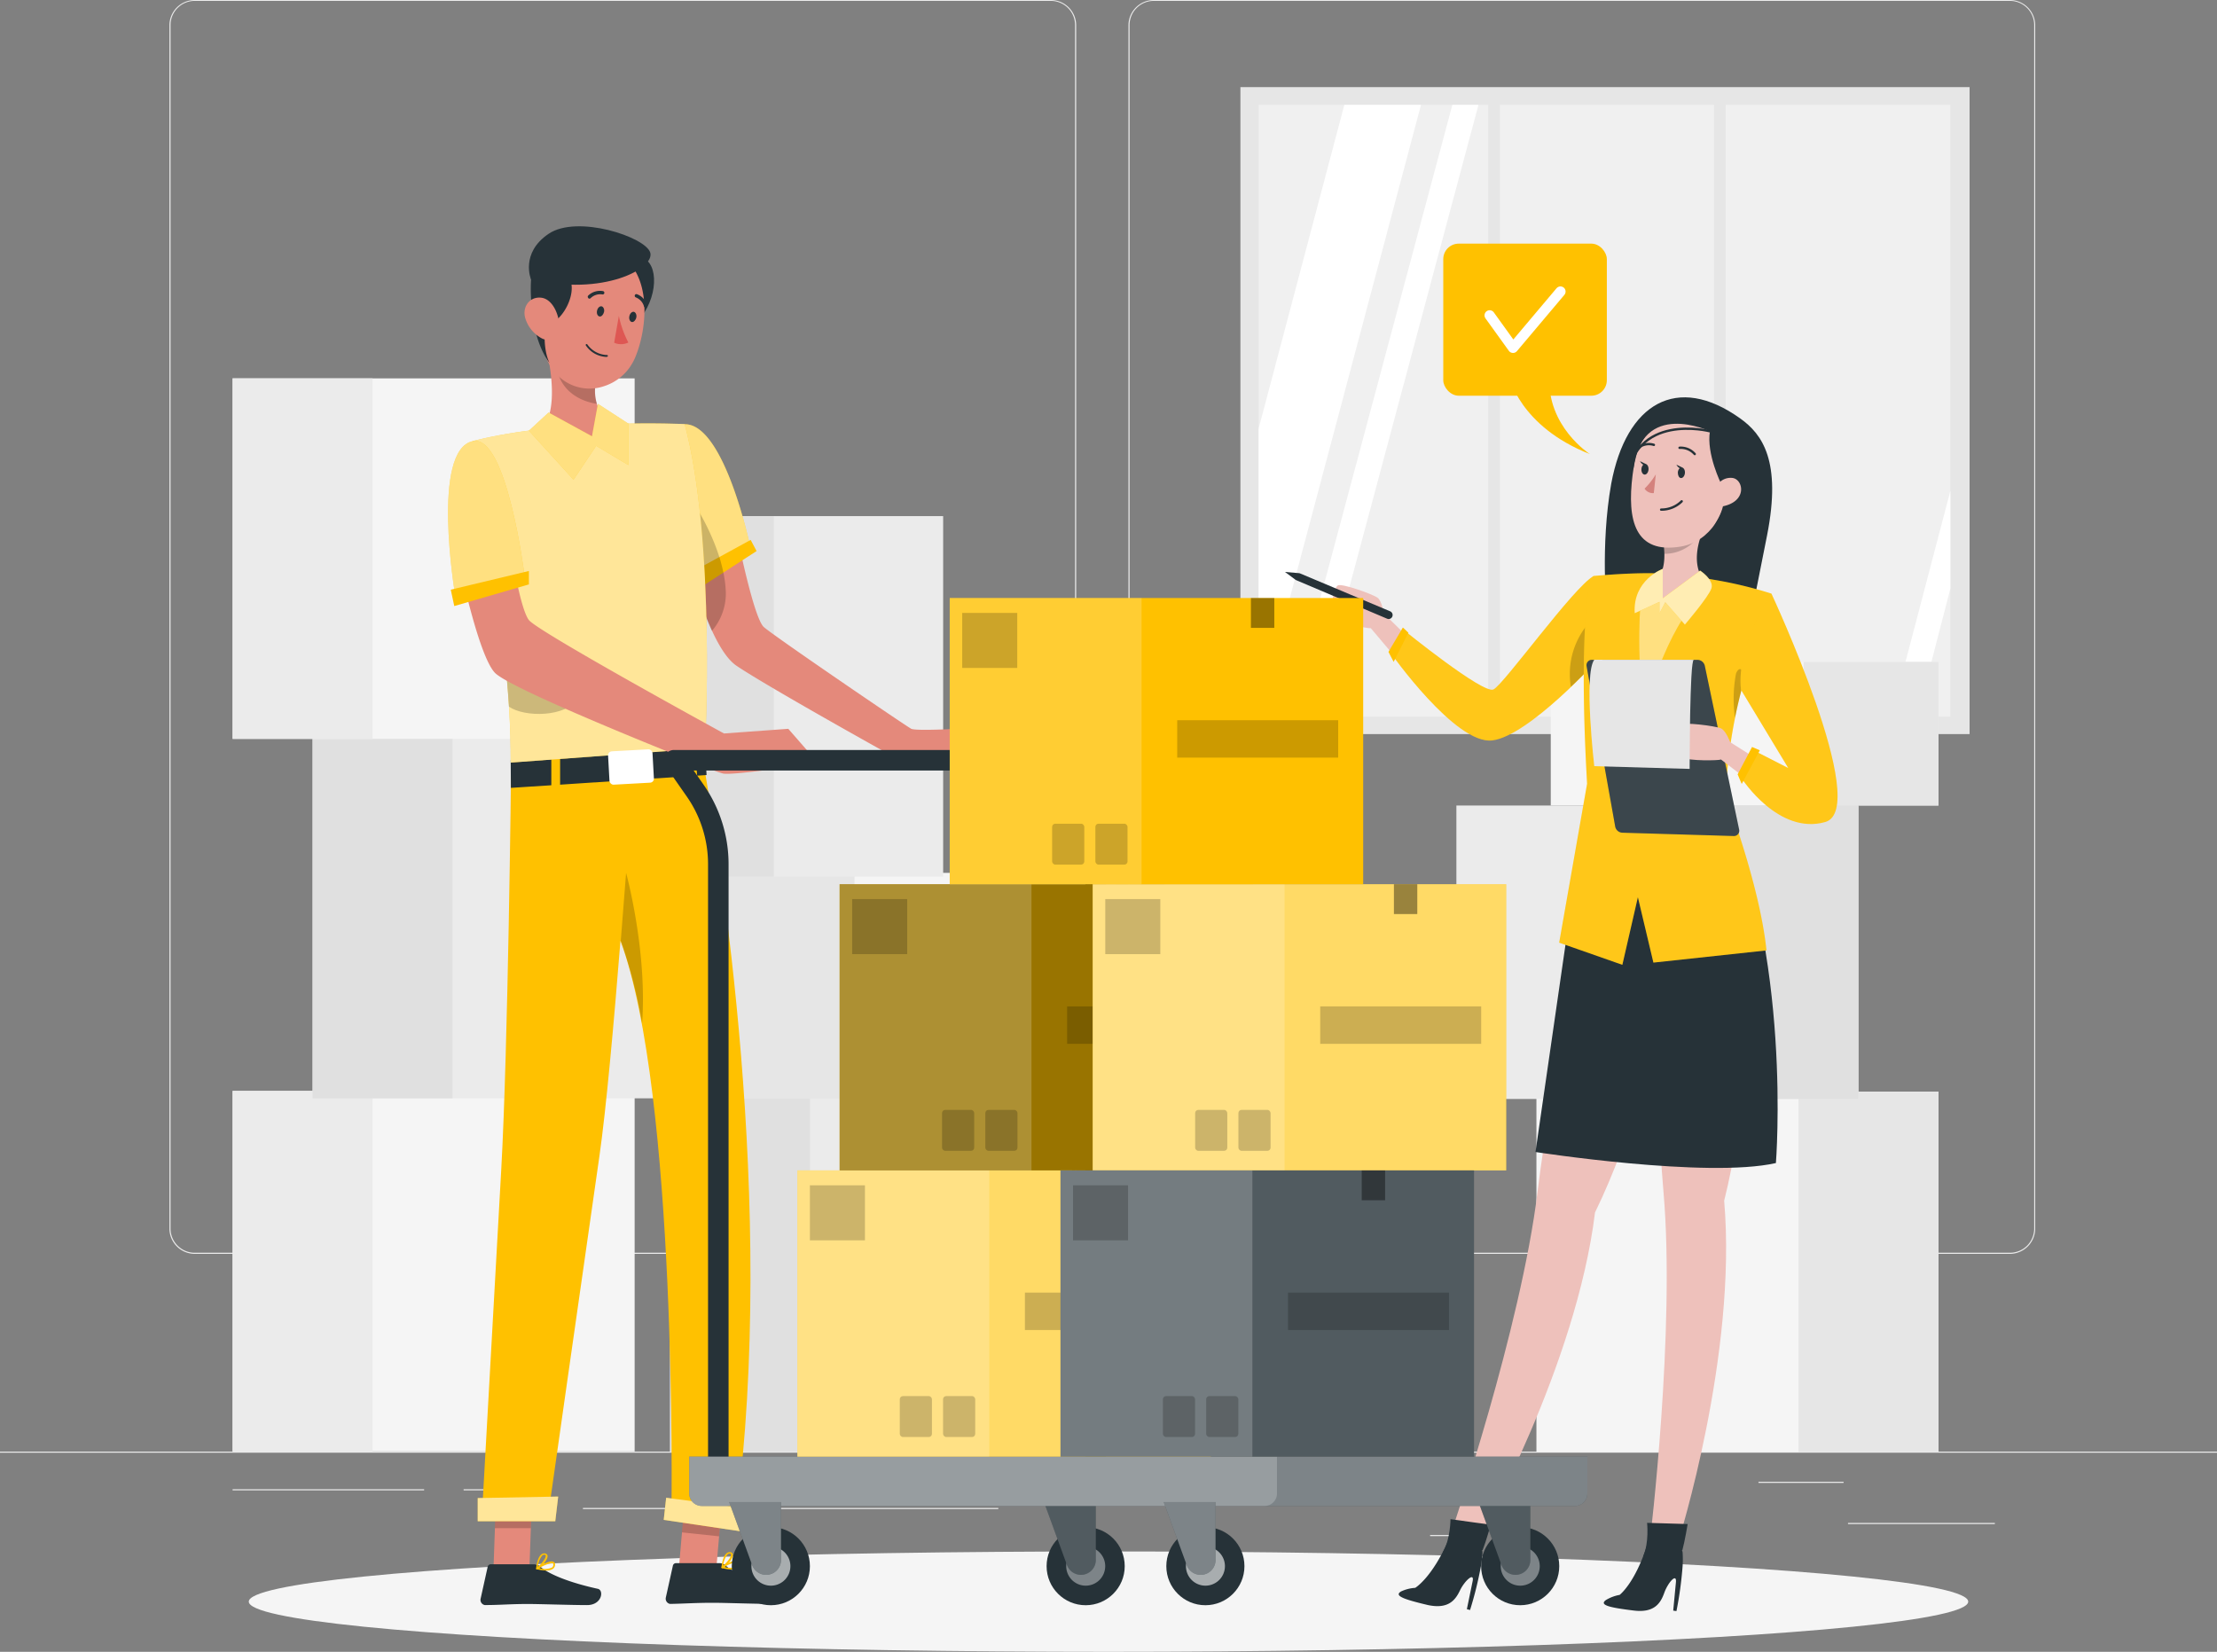 <svg xmlns="http://www.w3.org/2000/svg" width="647.983" height="482.826" viewBox="0 0 647.983 482.826">
  <rect x="0" y="0" width="647.983" height="482.826" fill="#808080" stroke="none"/>
  <g id="Checking_boxes-rafiki" data-name="Checking boxes-rafiki" transform="translate(0 -55)">
    <g id="freepik--background-complete--inject-35" transform="translate(0 55)">
      <rect id="Rectangle_9546" data-name="Rectangle 9546" width="647.983" height="0.324" transform="translate(0 424.3)" fill="#ebebeb"/>
      <rect id="Rectangle_9547" data-name="Rectangle 9547" width="42.922" height="0.324" transform="translate(540.133 445.152)" fill="#ebebeb"/>
      <rect id="Rectangle_9548" data-name="Rectangle 9548" width="11.262" height="0.324" transform="translate(417.988 448.677)" fill="#ebebeb"/>
      <rect id="Rectangle_9549" data-name="Rectangle 9549" width="24.87" height="0.324" transform="translate(513.967 433.125)" fill="#ebebeb"/>
      <rect id="Rectangle_9550" data-name="Rectangle 9550" width="55.973" height="0.324" transform="translate(67.986 435.302)" fill="#ebebeb"/>
      <rect id="Rectangle_9551" data-name="Rectangle 9551" width="8.203" height="0.324" transform="translate(135.506 435.302)" fill="#ebebeb"/>
      <rect id="Rectangle_9552" data-name="Rectangle 9552" width="121.406" height="0.324" transform="translate(170.381 440.771)" fill="#ebebeb"/>
      <path id="Path_26940" data-name="Path 26940" d="M295.835,421.5H45.6a7.4,7.4,0,0,1-7.387-7.4V62.335A7.4,7.4,0,0,1,45.6,55H295.835a7.4,7.4,0,0,1,7.4,7.4V414.1A7.4,7.4,0,0,1,295.835,421.5ZM45.6,55.259a7.076,7.076,0,0,0-7.063,7.076V414.1a7.076,7.076,0,0,0,7.063,7.076H295.835a7.089,7.089,0,0,0,7.076-7.076V62.335a7.089,7.089,0,0,0-7.076-7.076Z" transform="translate(11.309 -55)" fill="#ebebeb"/>
      <path id="Path_26941" data-name="Path 26941" d="M512.151,421.5H261.9a7.413,7.413,0,0,1-7.4-7.4V62.335A7.413,7.413,0,0,1,261.9,55H512.151a7.4,7.4,0,0,1,7.374,7.335V414.1A7.4,7.4,0,0,1,512.151,421.5ZM261.9,55.259a7.089,7.089,0,0,0-7.076,7.076V414.1a7.089,7.089,0,0,0,7.076,7.076H512.151a7.089,7.089,0,0,0,7.076-7.076V62.335a7.089,7.089,0,0,0-7.076-7.076Z" transform="translate(75.324 -55)" fill="#ebebeb"/>
      <rect id="Rectangle_9553" data-name="Rectangle 9553" width="213.122" height="189.107" transform="translate(362.547 25.466)" fill="#e6e6e6"/>
      <rect id="Rectangle_9554" data-name="Rectangle 9554" width="202.171" height="178.843" transform="translate(367.873 30.65)" fill="#f0f0f0"/>
      <path id="Path_26942" data-name="Path 26942" d="M331.318,78.65,283.86,257.1V173.256L308.911,78.65Z" transform="translate(84.013 -48)" fill="#fff"/>
      <path id="Path_26943" data-name="Path 26943" d="M346.113,78.65l-47.86,178.843H290.62L338.48,78.65Z" transform="translate(86.014 -48)" fill="#fff"/>
      <path id="Path_26944" data-name="Path 26944" d="M443.814,165.73v28.576l-9.681,37.415H426.5Z" transform="translate(126.23 -22.228)" fill="#fff"/>
      <rect id="Rectangle_9555" data-name="Rectangle 9555" width="3.408" height="186.049" transform="translate(434.991 27.436)" fill="#e6e6e6"/>
      <rect id="Rectangle_9556" data-name="Rectangle 9556" width="3.408" height="186.049" transform="translate(500.982 27.436)" fill="#e6e6e6"/>
      <rect id="Rectangle_9557" data-name="Rectangle 9557" width="117.505" height="105.375" transform="translate(67.986 318.873)" fill="#f5f5f5"/>
      <rect id="Rectangle_9558" data-name="Rectangle 9558" width="40.901" height="105.375" transform="translate(67.986 318.873)" fill="#ebebeb"/>
      <rect id="Rectangle_9559" data-name="Rectangle 9559" width="117.505" height="105.375" transform="translate(91.366 215.662)" fill="#ebebeb"/>
      <rect id="Rectangle_9560" data-name="Rectangle 9560" width="40.901" height="105.375" transform="translate(91.366 215.662)" fill="#e0e0e0"/>
      <rect id="Rectangle_9561" data-name="Rectangle 9561" width="117.505" height="105.375" transform="translate(67.986 110.598)" fill="#f5f5f5"/>
      <rect id="Rectangle_9562" data-name="Rectangle 9562" width="40.901" height="105.375" transform="translate(67.986 110.598)" fill="#ebebeb"/>
      <rect id="Rectangle_9563" data-name="Rectangle 9563" width="117.505" height="105.375" transform="translate(195.859 318.963)" fill="#ebebeb"/>
      <rect id="Rectangle_9564" data-name="Rectangle 9564" width="40.901" height="105.375" transform="translate(195.859 318.963)" fill="#e0e0e0"/>
      <rect id="Rectangle_9565" data-name="Rectangle 9565" width="117.505" height="66.004" transform="translate(208.871 255.137)" fill="#f5f5f5"/>
      <rect id="Rectangle_9566" data-name="Rectangle 9566" width="40.901" height="66.004" transform="translate(208.871 255.137)" fill="#e6e6e6"/>
      <rect id="Rectangle_9567" data-name="Rectangle 9567" width="75.918" height="105.375" transform="translate(199.747 150.863)" fill="#ebebeb"/>
      <rect id="Rectangle_9568" data-name="Rectangle 9568" width="26.425" height="105.375" transform="translate(199.747 150.863)" fill="#e0e0e0"/>
      <rect id="Rectangle_9569" data-name="Rectangle 9569" width="117.505" height="105.375" transform="translate(566.571 424.442) rotate(180)" fill="#f5f5f5"/>
      <rect id="Rectangle_9570" data-name="Rectangle 9570" width="40.901" height="105.375" transform="translate(566.571 424.442) rotate(180)" fill="#e6e6e6"/>
      <rect id="Rectangle_9571" data-name="Rectangle 9571" width="117.505" height="85.78" transform="translate(543.179 321.231) rotate(180)" fill="#ebebeb"/>
      <rect id="Rectangle_9572" data-name="Rectangle 9572" width="40.901" height="85.78" transform="translate(543.192 321.231) rotate(180)" fill="#e0e0e0"/>
      <rect id="Rectangle_9573" data-name="Rectangle 9573" width="113.319" height="41.989" transform="translate(566.571 235.451) rotate(180)" fill="#f5f5f5"/>
      <rect id="Rectangle_9574" data-name="Rectangle 9574" width="39.436" height="41.989" transform="translate(566.584 235.451) rotate(180)" fill="#e6e6e6"/>
    </g>
    <g id="freepik--Shadow--inject-35" transform="translate(72.717 508.485)">
      <ellipse id="freepik--path--inject-35" cx="251.275" cy="14.67" rx="251.275" ry="14.67" fill="#f5f5f5"/>
    </g>
    <g id="freepik--bubble-speech--inject-35" transform="translate(421.837 126.213)">
      <rect id="Rectangle_9575" data-name="Rectangle 9575" width="47.808" height="44.452" rx="4.53" fill="#ffc100"/>
      <path id="Path_26945" data-name="Path 26945" d="M340.34,139.89s3.02,14.606,23.6,22.705c0,0-12.584-8.048-11.806-22.705Z" transform="translate(-321.108 -101.089)" fill="#ffc100"/>
      <path id="Path_26946" data-name="Path 26946" d="M335.96,127.719l6.83,9.486,13.867-16.446" transform="translate(-322.404 -106.751)" fill="none" stroke="#fff" stroke-linecap="round" stroke-linejoin="round" stroke-width="3"/>
    </g>
    <g id="freepik--character-2--inject-35" transform="translate(375.571 171.141)">
      <path id="Path_26947" data-name="Path 26947" d="M401.585,150.841c6.337,4.549,12.065,12.325,7.776,34.1s-5.378,26.956-5.378,26.956l-41.471-4.665s-1.944-19.271,1.3-37.4C368.188,146.409,383.027,137.506,401.585,150.841Z" transform="translate(-268.451 -144.618)" fill="#263238"/>
      <path id="Path_26948" data-name="Path 26948" d="M370.255,242.25s-14.048,74.842-17.794,105.6c-4.9,40.1-24.921,98.753-24.921,98.753l8.009,2.074s28.226-49.856,33.7-94.7c22.42-45.838,24.235-102.291,24.235-102.291Z" transform="translate(-278.63 -115.722)" fill="#eec1bb"/>
      <path id="Path_26949" data-name="Path 26949" d="M316.162,417.4a11.572,11.572,0,0,1,4.108-1.037h0s4.925-2.9,9.8-14.152h5.495a4.536,4.536,0,0,1,4.212,3.02,2.593,2.593,0,0,1,.156.765,31.236,31.236,0,0,1-.428,3.888,110.025,110.025,0,0,1-3.2,12.96l-.933-.246,1.685-8.178c.57-2.786-2.359-.1-3.706,2.709s-3.383,5.547-9.409,4.251C316.836,419.693,314,418.669,316.162,417.4Z" transform="translate(-282.208 -68.379)" fill="#263238"/>
      <path id="Path_26950" data-name="Path 26950" d="M337.023,406.686c1.037-2.657,2.359-7.413,2.359-7.413l-11.754-1.633s0,5.78-2.177,9.564C331.593,407.178,337.023,406.686,337.023,406.686Z" transform="translate(-279.249 -69.731)" fill="#263238"/>
      <path id="Path_26951" data-name="Path 26951" d="M371.75,241.33s1.75,76.138,4.432,106.982c3.512,40.253-3.953,101.785-3.953,101.785l8.268.363s17.3-54.612,13.413-99.634c12.454-49.48,2.592-105.077,2.592-105.077Z" transform="translate(-265.545 -115.994)" fill="#eec1bb"/>
      <path id="Path_26952" data-name="Path 26952" d="M362.347,419.811a11.666,11.666,0,0,1,3.979-1.49h0s4.575-3.408,8.216-15.124l5.443-.622a4.523,4.523,0,0,1,4.523,2.592,2.462,2.462,0,0,1,.233.739,31.353,31.353,0,0,1,0,3.979,109.57,109.57,0,0,1-1.8,13.167l-.946-.13.791-8.32c.259-2.825-2.346.155-3.4,3.1s-2.812,5.961-8.981,5.184C363.228,422.014,360.286,421.275,362.347,419.811Z" transform="translate(-268.519 -68.277)" fill="#263238"/>
      <path id="Path_26953" data-name="Path 26953" d="M382.043,406.44c.739-2.747,1.542-7.62,1.542-7.62l-11.858-.35s.622,5.741-1.128,9.746C376.691,407.5,382.043,406.44,382.043,406.44Z" transform="translate(-265.886 -69.486)" fill="#263238"/>
      <path id="Path_26954" data-name="Path 26954" d="M361.709,232.61,346.3,339.164s50.18,7.776,70.267,3.227c0,0,4.938-61.52-16.031-106.269Z" transform="translate(-273.078 -118.575)" fill="#263238"/>
      <path id="Path_26955" data-name="Path 26955" d="M328.939,208.445,315.526,195.2s-.454-3.551-1.762-4.536-10.484-4.329-11.664-3.59-2.7,8.178-1.115,9.538,9.94,3.1,10.8,2.955l14.554,17.249Z" transform="translate(-286.691 -132.083)" fill="#eec1bb"/>
      <path id="Path_26956" data-name="Path 26956" d="M372.992,184.91c-5.78,3.071-26.308,31.764-29.328,33.177s-26.127-17.314-26.127-17.314l-3.888,6.648s18.947,26.852,29.665,25.556S374.547,209,374.547,209Z" transform="translate(-282.741 -132.692)" fill="#ffc100"/>
      <path id="Path_26957" data-name="Path 26957" d="M372.992,184.91c-5.78,3.071-26.308,31.764-29.328,33.177s-26.127-17.314-26.127-17.314l-3.888,6.648s18.947,26.852,29.665,25.556S374.547,209,374.547,209Z" transform="translate(-282.741 -132.692)" fill="#fff" opacity="0.1"/>
      <path id="Path_26958" data-name="Path 26958" d="M318.959,198.046l-1.607-1.516-4.212,7.128,1.516,2.916Z" transform="translate(-282.892 -129.253)" fill="#ffc100"/>
      <path id="Path_26959" data-name="Path 26959" d="M354.352,214.388c4.8-4.575,8.242-8.372,8.242-8.372l-.363-5.7-1.762-5.534A22.744,22.744,0,0,0,354.352,214.388Z" transform="translate(-270.788 -129.771)" opacity="0.2"/>
      <path id="Path_26960" data-name="Path 26960" d="M359.8,245.826c-1.62-28.511-.894-44.218-.155-52.059.816-8.359,2.1-8.67,2.1-8.67s9.072-.881,16.938-.816A127.8,127.8,0,0,1,396.83,186.2a120.705,120.705,0,0,1,16.848,4.056c-.92,2.592-1.75,5.184-2.527,7.465-1.024,3.1-1.944,5.961-2.786,8.644-1.555,5-2.773,9.331-3.732,13.206a143.854,143.854,0,0,0-4.315,29.807s9.966,26.049,11.91,45.164l-33.047,3.564-4.536-19.116-4.536,19.764-18.468-6.48Z" transform="translate(-271.497 -132.88)" fill="#ffc100"/>
      <path id="Path_26961" data-name="Path 26961" d="M359.8,245.826c-1.62-28.511-.894-44.218-.155-52.059.816-8.359,2.1-8.67,2.1-8.67s9.072-.881,16.938-.816A127.8,127.8,0,0,1,396.83,186.2a120.705,120.705,0,0,1,16.848,4.056c-.92,2.592-1.75,5.184-2.527,7.465-1.024,3.1-1.944,5.961-2.786,8.644-1.555,5-2.773,9.331-3.732,13.206a143.854,143.854,0,0,0-4.315,29.807s9.966,26.049,11.91,45.164l-33.047,3.564-4.536-19.116-4.536,19.764-18.468-6.48Z" transform="translate(-271.497 -132.88)" fill="#fff" opacity="0.1"/>
      <path id="Path_26962" data-name="Path 26962" d="M391.379,220.151c.441-2.177.959-4.5,1.594-6.985.4-1.581.842-3.24,1.3-5-1.3-4.419-2.592-.959-2.592-.959A39.9,39.9,0,0,0,391.379,220.151Z" transform="translate(-259.851 -126.475)" opacity="0.2"/>
      <path id="Path_26963" data-name="Path 26963" d="M373.594,188.979a10.972,10.972,0,0,1,1.231-.531c.933-.739,2.074-2.514,2.022-6.83a37.2,37.2,0,0,0-.48-5.106l12.014-2.242s-4.1,8.087-.687,14.1c1.179.518,1.879,1.3,1.75,2.242-.894,6.933-15.824,13.647-15.824,13.647S366.349,192.958,373.594,188.979Z" transform="translate(-265.951 -135.841)" fill="#eec1bb"/>
      <path id="Path_26964" data-name="Path 26964" d="M375,176.512a37.2,37.2,0,0,1,.467,5.067c8.113,0,11.547-7.309,11.547-7.309Z" transform="translate(-264.584 -135.841)" opacity="0.2"/>
      <path id="Path_26965" data-name="Path 26965" d="M383.769,150.119c-10.445-.57-14.113,4.834-15.461,15.552-1.7,13.4.765,23.12,13.984,20.969C400.241,183.672,401.122,151.065,383.769,150.119Z" transform="translate(-266.704 -143.001)" fill="#eec1bb"/>
      <path id="Path_26966" data-name="Path 26966" d="M374.179,162a22.029,22.029,0,0,1-3.279,4.16,2.864,2.864,0,0,0,2.7,1.3Z" transform="translate(-265.797 -139.473)" fill="#d4827d"/>
      <path id="Path_26967" data-name="Path 26967" d="M378.4,161.895c0,.855.337,1.594.907,1.633s1.089-.609,1.166-1.464-.35-1.594-.92-1.633S378.465,161.039,378.4,161.895Z" transform="translate(-263.577 -139.938)" fill="#263238"/>
      <path id="Path_26968" data-name="Path 26968" d="M379.881,160.668l-1.8-.868S378.883,161.433,379.881,160.668Z" transform="translate(-263.672 -140.124)" fill="#263238"/>
      <path id="Path_26969" data-name="Path 26969" d="M370.192,161.118c-.065.855.337,1.581.907,1.633s1.1-.609,1.166-1.477-.35-1.581-.92-1.633S370.256,160.263,370.192,161.118Z" transform="translate(-266.009 -140.172)" fill="#263238"/>
      <path id="Path_26970" data-name="Path 26970" d="M371.671,159.891l-1.8-.881S370.673,160.656,371.671,159.891Z" transform="translate(-266.102 -140.358)" fill="#263238"/>
      <path id="Path_26971" data-name="Path 26971" d="M378.79,156a5.417,5.417,0,0,1,4.432,1.827" transform="translate(-263.462 -141.251)" fill="none" stroke="#263238" stroke-linecap="round" stroke-linejoin="round" stroke-width="0.686"/>
      <path id="Path_26972" data-name="Path 26972" d="M373.962,155.392a4.873,4.873,0,0,0-4.212.622" transform="translate(-266.137 -141.496)" fill="none" stroke="#263238" stroke-linecap="round" stroke-linejoin="round" stroke-width="0.686"/>
      <path id="Path_26973" data-name="Path 26973" d="M394.077,169.259s-4.419-8.851-3.318-15.435c0,0-20.23-9.59-22.407,11.353,0,0-1-18.766,16.977-18.144s16.459,26.839,6.765,34.162C392.094,181.143,396.8,174.793,394.077,169.259Z" transform="translate(-266.554 -143.907)" fill="#263238"/>
      <path id="Path_26974" data-name="Path 26974" d="M386.811,166.708a4.588,4.588,0,0,1,5.184-3.888c3.214.531,4.393,7.27-3.745,8.424C387.083,171.374,386.474,170.207,386.811,166.708Z" transform="translate(-261.115 -139.244)" fill="#eec1bb"/>
      <path id="Path_26975" data-name="Path 26975" d="M380.64,168.07a8.411,8.411,0,0,1-6,2.423" transform="translate(-264.69 -137.676)" fill="none" stroke="#263238" stroke-linecap="round" stroke-linejoin="round" stroke-width="0.686"/>
      <path id="Path_26976" data-name="Path 26976" d="M391.228,152.441s-22.576-5.871-24.468,15.292" transform="translate(-267.022 -142.523)" fill="none" stroke="#263238" stroke-linecap="round" stroke-linejoin="round" stroke-width="0.686"/>
      <path id="Path_26977" data-name="Path 26977" d="M370.219,189.59s-1.724,17.159,1.1,32.775c0,0,6.661-24.131,16.018-32.334l-10.757,1.542Z" transform="translate(-266.153 -131.307)" fill="#ffc100"/>
      <path id="Path_26978" data-name="Path 26978" d="M370.219,189.59s-1.724,17.159,1.1,32.775c0,0,6.661-24.131,16.018-32.334l-10.757,1.542Z" transform="translate(-266.153 -131.307)" fill="#fff" opacity="0.5"/>
      <path id="Path_26979" data-name="Path 26979" d="M387.806,183.815l-10.925,8.074V183.31s-8.826,3.2-8.2,12.96l7.244-3.331v3.331l1.7-3.214,5.728,6.545s7.011-8.178,7.776-10.64S387.806,183.815,387.806,183.815Z" transform="translate(-266.464 -133.166)" fill="#ffc100"/>
      <path id="Path_26980" data-name="Path 26980" d="M387.806,183.815l-10.925,8.074V183.31s-8.826,3.2-8.2,12.96l7.244-3.331v3.331l1.7-3.214,5.728,6.545s7.011-8.178,7.776-10.64S387.806,183.815,387.806,183.815Z" transform="translate(-266.464 -133.166)" fill="#fff" opacity="0.7"/>
      <path id="Path_26981" data-name="Path 26981" d="M402.42,253.455,392.389,205.6a2.229,2.229,0,0,0-2.177-1.775H359.355a1.555,1.555,0,0,0-1.529,1.827l8.359,46.862a2.216,2.216,0,0,0,2.125,1.84l32.619.972a1.555,1.555,0,0,0,1.49-1.866Z" transform="translate(-269.674 -127.096)" fill="#263238"/>
      <path id="Path_26982" data-name="Path 26982" d="M402.42,253.455,392.389,205.6a2.229,2.229,0,0,0-2.177-1.775H359.355a1.555,1.555,0,0,0-1.529,1.827l8.359,46.862a2.216,2.216,0,0,0,2.125,1.84l32.619.972a1.555,1.555,0,0,0,1.49-1.866Z" transform="translate(-269.674 -127.096)" fill="#fff" opacity="0.1"/>
      <path id="Path_26983" data-name="Path 26983" d="M409.682,233.688l-15.953-10.057s-1.218-3.357-2.7-4.043-11.171-1.97-12.117-1-.868,8.553.972,9.551,10.368.881,11.171.557l17.871,13.685Z" transform="translate(-263.601 -122.828)" fill="#eec1bb"/>
      <path id="Path_26984" data-name="Path 26984" d="M401.576,188.89s-10.368,15.137-8.9,28.1L406.5,239.873l-9.292-4.743L393,243.061s10.692,16.472,24.3,12.584S401.576,188.89,401.576,188.89Z" transform="translate(-259.395 -131.514)" fill="#ffc100"/>
      <path id="Path_26985" data-name="Path 26985" d="M401.576,188.89s-10.368,15.137-8.9,28.1L406.5,239.873l-9.292-4.743L393,243.061s10.692,16.472,24.3,12.584S401.576,188.89,401.576,188.89Z" transform="translate(-259.395 -131.514)" fill="#fff" opacity="0.1"/>
      <path id="Path_26986" data-name="Path 26986" d="M398.37,224.452l-5.288,9.836-1.192-2.812,4.212-8Z" transform="translate(-259.585 -121.277)" fill="#ffc100"/>
      <path id="Path_26987" data-name="Path 26987" d="M388.96,203.826c-1.218,0-1.218,31.881-1.218,31.881l-27.863-.8s-3.136-26.956,0-31.1Z" transform="translate(-269.472 -127.101)" fill="#fff"/>
      <path id="Path_26988" data-name="Path 26988" d="M388.96,203.826c-1.218,0-1.218,31.881-1.218,31.881l-27.863-.8s-3.136-26.956,0-31.1Z" transform="translate(-269.472 -127.101)" opacity="0.1"/>
      <path id="Path_26989" data-name="Path 26989" d="M294.206,184.428l26.347,11.081a1.179,1.179,0,0,1,.609,1.555h0a1.153,1.153,0,0,1-1.516.6l-26.515-11.236-.246-.13L289.8,184l4.056.35a1.14,1.14,0,0,1,.35.078Z" transform="translate(-289.8 -132.962)" fill="#263238"/>
    </g>
    <g id="freepik--character-1--inject-35" transform="translate(130.957 121.147)">
      <g id="freepik--group--inject-35">
        <path id="Path_26990" data-name="Path 26990" d="M246.817,241.686l-25.6,2.281-10.264-5.793s-32.918-18.338-41.471-24.131c-2.592-1.775-5.015-5.637-7.1-10.173a102.465,102.465,0,0,1-4.51-11.962c-.583-1.827-1.1-3.577-1.542-5.184-.985-3.46-1.594-6.052-1.763-6.752h0a.635.635,0,0,0,0-.168h.065l8.113-2.592,6.778-2.151s.311,1.607.842,4.056l.467,2.164c.143.622.285,1.3.441,1.97,1.711,7.543,4.341,17.832,6.247,19.517,3.071,2.709,41.691,29.03,43.065,29.716s13.672,0,13.672,0Z" transform="translate(-85.209 -85.613)" fill="#e4897b"/>
        <path id="Path_26991" data-name="Path 26991" d="M155.079,150.68c11.793-.181,19.3,36.365,19.3,36.365l-15.552,7.776a49.791,49.791,0,0,1-6.674-25.168C152.513,155.631,155.079,150.68,155.079,150.68Z" transform="translate(-85.926 -92.829)" fill="#ffc100"/>
        <path id="Path_26992" data-name="Path 26992" d="M155.079,150.68c11.793-.181,19.3,36.365,19.3,36.365l-15.552,7.776a49.791,49.791,0,0,1-6.674-25.168C152.513,155.631,155.079,150.68,155.079,150.68Z" transform="translate(-85.926 -92.829)" fill="#fff" opacity="0.5"/>
        <path id="Path_26993" data-name="Path 26993" d="M175.354,180.033l-4.2,2.722-5.482,3.551-7.879,5.093-1.413.92-1.711-5.2,1.581-.855,1.037-.57,7.206-3.927,5.754-3.149,2.877-1.568.505-.272Z" transform="translate(-85.18 -85.104)" fill="#ffc100"/>
        <path id="Path_26994" data-name="Path 26994" d="M166.414,194.994a16.744,16.744,0,0,1-4.069,11.042,102.451,102.451,0,0,1-4.51-11.962l-1.413.92-1.711-5.184,1.581-.855c-.985-3.46-1.594-6.052-1.763-6.752h0V182L156.4,167.74a69.436,69.436,0,0,1,6.247,11.664c.674,1.594,1.3,3.292,1.866,5.054q.3.907.544,1.866c.246.881.454,1.775.635,2.67a33.694,33.694,0,0,1,.726,6Z" transform="translate(-85.221 -87.779)" opacity="0.2"/>
        <path id="Path_26995" data-name="Path 26995" d="M153.05,414.7l10.847,1.153,2.035-23.392-10.847-1.153Z" transform="translate(-85.659 -21.61)" fill="#e4897b"/>
        <path id="Path_26996" data-name="Path 26996" d="M111.3,414.308h10.5l.868-24.338h-10.51Z" transform="translate(-98.016 -22.007)" fill="#e4897b"/>
        <path id="Path_26997" data-name="Path 26997" d="M124.131,407.81H111.366a.933.933,0,0,0-.894.726l-2.074,9.357a1.542,1.542,0,0,0,1.192,1.84,1.01,1.01,0,0,0,.337,0c4.134,0,7.141-.311,12.325-.311,3.2,0,12.843.324,17.249.324s4.989-4.354,3.175-4.756c-8.1-1.763-14.256-4.212-16.848-6.48A2.592,2.592,0,0,0,124.131,407.81Z" transform="translate(-98.885 -16.727)" fill="#263238"/>
        <path id="Path_26998" data-name="Path 26998" d="M121.135,409.463a.259.259,0,0,1-.194-.22.233.233,0,0,1,.117-.233c.376-.246,3.771-2.333,4.938-1.724a.713.713,0,0,1,.428.687,1.49,1.49,0,0,1-.518,1.3,3.124,3.124,0,0,1-2.022.544,12.219,12.219,0,0,1-2.747-.35Zm.713-.35a5.068,5.068,0,0,0,3.745-.194,1.05,1.05,0,0,0,.337-.894c0-.194-.091-.285-.168-.285a.518.518,0,0,0-.311-.065,10.121,10.121,0,0,0-3.6,1.438Z" transform="translate(-95.163 -16.915)" fill="#ffc100"/>
        <path id="Path_26999" data-name="Path 26999" d="M121.027,410.077a.272.272,0,0,1-.117-.233c0-.143.272-3.162,1.49-4.147a1.3,1.3,0,0,1,1.05-.324.817.817,0,0,1,.8.648c.207,1.115-1.892,3.421-2.968,4.018h-.117A.259.259,0,0,1,121.027,410.077Zm1.685-4.1a5.987,5.987,0,0,0-1.3,3.292c1.089-.816,2.423-2.592,2.294-3.253,0-.065,0-.246-.363-.246h-.117a.907.907,0,0,0-.48.181Z" transform="translate(-95.171 -17.452)" fill="#ffc100"/>
        <path id="Path_27000" data-name="Path 27000" d="M165.9,407.56H153.135a.92.92,0,0,0-.894.713l-2.074,9.357a1.555,1.555,0,0,0,1.192,1.84h.35c4.121-.078,7.128-.324,12.325-.324,3.188,0,12.83.337,17.236.337s4.989-4.367,3.188-4.769c-8.1-1.763-14.256-4.2-16.848-6.48A2.592,2.592,0,0,0,165.9,407.56Z" transform="translate(-86.522 -16.801)" fill="#263238"/>
        <path id="Path_27001" data-name="Path 27001" d="M162.9,409.2a.259.259,0,0,1-.194-.22.22.22,0,0,1,.13-.233c.376-.246,3.771-2.333,4.925-1.724a.739.739,0,0,1,.428.687,1.477,1.477,0,0,1-.518,1.3,3.2,3.2,0,0,1-2,.609,12.326,12.326,0,0,1-2.773-.415Zm.713-.35a5.184,5.184,0,0,0,3.745-.181,1.037,1.037,0,0,0,.337-.894c0-.207-.091-.3-.156-.3a.557.557,0,0,0-.324-.065A10.368,10.368,0,0,0,163.618,408.853Z" transform="translate(-82.801 -16.992)" fill="#ffc100"/>
        <path id="Path_27002" data-name="Path 27002" d="M162.84,409.8a.272.272,0,0,1-.13-.22c0-.155.272-3.175,1.49-4.16a1.3,1.3,0,0,1,1.05-.324.817.817,0,0,1,.8.661c.22,1.1-1.879,3.421-2.968,4h-.117a.247.247,0,0,1-.13.039Zm1.685-4.1a5.884,5.884,0,0,0-1.3,3.292c1.076-.816,2.411-2.592,2.281-3.24,0-.078,0-.259-.363-.259h-.117a.868.868,0,0,0-.505.207Z" transform="translate(-82.8 -17.535)" fill="#ffc100"/>
        <path id="Path_27003" data-name="Path 27003" d="M154.863,391.31l10.847,1.153-1.063,12.065L153.8,403.375Z" transform="translate(-85.437 -21.61)" opacity="0.2"/>
        <path id="Path_27004" data-name="Path 27004" d="M112.064,389.98h10.51l-.454,12.558H111.61Z" transform="translate(-97.924 -22.004)" opacity="0.2"/>
        <path id="Path_27005" data-name="Path 27005" d="M117.277,225.22H173c5.3,28.965,21.9,131.437,9.992,222.738l-18.882-2.346S165.863,324.4,149.2,279.6c-1.918,23.975-4.2,49.493-6.169,63.075-4.808,33.41-15.189,106.464-15.189,106.464H108.62s3.888-69.9,5.741-102.757C116.344,310.715,117.212,232.542,117.277,225.22Z" transform="translate(-98.809 -70.767)" fill="#ffc100"/>
        <path id="Path_27006" data-name="Path 27006" d="M140,271.711a149.2,149.2,0,0,1,6.234,24.131c1.555-21.345-4.678-43.972-4.678-43.972Z" transform="translate(-89.521 -62.88)" opacity="0.2"/>
        <path id="Path_27007" data-name="Path 27007" d="M173.056,402.75l-23.366-3.473.713-6.467L174.7,396Z" transform="translate(-86.654 -21.166)" fill="#ffc100"/>
        <path id="Path_27008" data-name="Path 27008" d="M173.056,402.75l-23.366-3.473.713-6.467L174.7,396Z" transform="translate(-86.654 -21.166)" fill="#fff" opacity="0.6"/>
        <path id="Path_27009" data-name="Path 27009" d="M130.406,399.759H107.74v-6.778l23.522-.441Z" transform="translate(-99.069 -21.246)" fill="#ffc100"/>
        <path id="Path_27010" data-name="Path 27010" d="M130.406,399.759H107.74v-6.778l23.522-.441Z" transform="translate(-99.069 -21.246)" fill="#fff" opacity="0.6"/>
        <path id="Path_27011" data-name="Path 27011" d="M115.232,235.346l-.052-8.074,56.841-3.512.4,7.828Z" transform="translate(-96.867 -71.199)" fill="#263238"/>
        <rect id="Rectangle_9576" data-name="Rectangle 9576" width="2.566" height="11.832" transform="translate(30.184 154.025)" fill="#ffc100"/>
        <rect id="Rectangle_9577" data-name="Rectangle 9577" width="2.566" height="11.832" transform="translate(69.472 150.28) rotate(-4.17)" fill="#ffc100"/>
        <path id="Path_27012" data-name="Path 27012" d="M174.5,245.445l-56.789,4.2c0-4.977-.13-10.523-.505-16.381-.7-10.821-2.035-22.666-3.525-33.773-3.162-23.6-7.037-43.856-7.037-43.856,26.438-6.674,61.908-4.938,61.908-4.938C177.763,185.221,174.5,245.445,174.5,245.445Z" transform="translate(-99.395 -92.884)" fill="#ffc100"/>
        <path id="Path_27013" data-name="Path 27013" d="M174.5,245.445l-56.789,4.2c0-4.977-.13-10.523-.505-16.381-.7-10.821-2.035-22.666-3.525-33.773-3.162-23.6-7.037-43.856-7.037-43.856,26.438-6.674,61.908-4.938,61.908-4.938C177.763,185.221,174.5,245.445,174.5,245.445Z" transform="translate(-99.395 -92.884)" fill="#fff" opacity="0.6"/>
        <path id="Path_27014" data-name="Path 27014" d="M122.21,157.9c5.184,4.653,17.664,2.942,17.664,2.942s7.776-2.151,6.182-4.6c-4.614-.752-6.843-2.9-7.776-5.663a13.063,13.063,0,0,1-.467-5.262,25.039,25.039,0,0,1,.389-2.942L122.651,130.89C124.737,138.471,127.225,152.4,122.21,157.9Z" transform="translate(-94.787 -98.686)" fill="#e4897b"/>
        <path id="Path_27015" data-name="Path 27015" d="M125.36,136.52c.609,9.305,8.255,11.871,12,12.389a13.064,13.064,0,0,1-.467-5.262Z" transform="translate(-93.854 -97.02)" opacity="0.2"/>
        <path id="Path_27016" data-name="Path 27016" d="M149.007,114.179c3.771,3.577,2.2,14.476-5.482,20.049s-7.685-21.383-7.685-21.383S146.609,111.9,149.007,114.179Z" transform="translate(-90.753 -104.084)" fill="#263238"/>
        <path id="Path_27017" data-name="Path 27017" d="M125.247,146.266a13.141,13.141,0,0,0,15.1,5.093,14.618,14.618,0,0,0,8.346-6.8,15.411,15.411,0,0,0,.7-1.387c3.784-8.8,4.951-24.351-4.367-30.131a14.256,14.256,0,0,0-19.634,4.484,14.424,14.424,0,0,0-2.138,6.272C122.111,134.11,120.944,140.149,125.247,146.266Z" transform="translate(-94.791 -104.614)" fill="#e4897b"/>
        <path id="Path_27018" data-name="Path 27018" d="M134.662,125.388c-.194.816.181,1.581.739,1.672s1.1-.518,1.3-1.3-.194-1.581-.726-1.672S134.817,124.546,134.662,125.388Z" transform="translate(-91.117 -100.701)" fill="#263238"/>
        <path id="Path_27019" data-name="Path 27019" d="M141.952,126.628c-.194.816.194,1.594.726,1.685s1.115-.518,1.3-1.3-.194-1.594-.739-1.685S142.094,125.838,141.952,126.628Z" transform="translate(-88.959 -100.334)" fill="#263238"/>
        <path id="Path_27020" data-name="Path 27020" d="M139.884,126.25a29.976,29.976,0,0,0,2.773,7.776,4.886,4.886,0,0,1-4.147.065Z" transform="translate(-89.962 -100.059)" fill="#de5753"/>
        <path id="Path_27021" data-name="Path 27021" d="M132.861,122.856a.57.57,0,0,0,.518-.1,3.979,3.979,0,0,1,3.421-1.115.492.492,0,0,0,.6-.363.505.505,0,0,0-.363-.6h0a4.977,4.977,0,0,0-4.341,1.3.505.505,0,0,0,0,.7h0a.635.635,0,0,0,.168.181Z" transform="translate(-91.726 -101.732)" fill="#263238"/>
        <path id="Path_27022" data-name="Path 27022" d="M138.311,136.361h0a7.581,7.581,0,0,1-6.182-3.37.263.263,0,0,1,.441-.285h0a7.3,7.3,0,0,0,5.754,3.1.259.259,0,0,1,.259.246h0a.259.259,0,0,1-.246.246Z" transform="translate(-91.863 -98.182)" fill="#263238"/>
        <path id="Path_27023" data-name="Path 27023" d="M146.2,125.243a.557.557,0,0,0,.285.078.518.518,0,0,0,.35-.609h0a4.9,4.9,0,0,0-3.058-3.357.492.492,0,0,0-.609.324h0a.505.505,0,0,0,.324.622h0a4,4,0,0,1,2.385,2.7.493.493,0,0,0,.324.246Z" transform="translate(-88.591 -101.514)" fill="#263238"/>
        <path id="Path_27024" data-name="Path 27024" d="M133.706,111.949v4.614a3.421,3.421,0,0,0-2.229,4.069c1,4.018-1.892,9.694-5.119,11.664,0,0,.1-1.672-1.3-1.451s-2.112,8.916.117,13.361c0,0-3.681-4.225-4.9-13.582-1.14-8.657-.544-15.681,1.568-18.714Z" transform="translate(-95.526 -104.303)" fill="#263238"/>
        <path id="Path_27025" data-name="Path 27025" d="M118.5,128.082a9.927,9.927,0,0,0,4.743,5.9c3.058,1.646,5.352-.92,5.184-4.2-.207-2.929-2.022-7.387-5.417-7.646S117.616,124.985,118.5,128.082Z" transform="translate(-95.947 -101.282)" fill="#e4897b"/>
        <path id="Path_27026" data-name="Path 27026" d="M119.887,121.54s-3.2-7.685,5.184-13.323,28.278.933,29.678,5.508S141.1,126.607,119.887,121.54Z" transform="translate(-95.652 -106.04)" fill="#263238"/>
        <path id="Path_27027" data-name="Path 27027" d="M125.034,148.62l12.688,6.946,1.737-9.486,8.89,5.78v12.117l-9.409-5.612-6.609,9.9-13.05-14.333Z" transform="translate(-95.654 -94.19)" fill="#ffc100"/>
        <rect id="Rectangle_9578" data-name="Rectangle 9578" width="13.012" height="9.772" rx="1.16" transform="matrix(0.998, -0.055, 0.055, 0.998, 46.707, 153.527)" fill="#fff"/>
        <path id="Path_27028" data-name="Path 27028" d="M125.034,148.62l12.688,6.946,1.737-9.486,8.89,5.78v12.117l-9.409-5.612-6.609,9.9-13.05-14.333Z" transform="translate(-95.654 -94.19)" fill="#fff" opacity="0.5"/>
        <path id="Path_27029" data-name="Path 27029" d="M135.968,219.6c-3.771,5.676-15.837,5.637-20.373,2.5-.7-10.821-2.035-22.666-3.525-33.773Z" transform="translate(-97.788 -81.686)" opacity="0.2"/>
        <path id="Path_27030" data-name="Path 27030" d="M118.584,178.74s2.683,17.47,5.313,20.878,57.023,33.151,57.023,33.151l18.8-1.361,8.644,9.914s-25.051,3.888-27.786,3.136a26.372,26.372,0,0,1-4.834-1.866S118.726,220.133,113.931,215s-10.251-31.479-10.251-31.479Z" transform="translate(-100.271 -84.524)" fill="#e4897b"/>
        <path id="Path_27031" data-name="Path 27031" d="M108.295,154.507c9.953-2.074,15.1,39.229,15.1,39.229l-20.36,5.184S96.048,157.073,108.295,154.507Z" transform="translate(-101.049 -91.718)" fill="#ffc100"/>
        <path id="Path_27032" data-name="Path 27032" d="M108.295,154.507c9.953-2.074,15.1,39.229,15.1,39.229l-20.36,5.184S96.048,157.073,108.295,154.507Z" transform="translate(-101.049 -91.718)" fill="#fff" opacity="0.5"/>
        <path id="Path_27033" data-name="Path 27033" d="M101.66,189.249l22.835-5.469v3.927l-21.811,6.324Z" transform="translate(-100.869 -83.032)" fill="#ffc100"/>
      </g>
    </g>
    <g id="freepik--Boxes--inject-35" transform="translate(196.987 229.8)">
      <path id="Path_27034" data-name="Path 27034" d="M164.96,434.512V256.86a37.589,37.589,0,0,0-6.756-21.506L152,226.47H262.287l6.208,8.89a37.583,37.583,0,0,1,6.752,21.5V432.827" transform="translate(-152 -179.051)" fill="none" stroke="#263238" stroke-linecap="round" stroke-linejoin="round" stroke-width="6"/>
      <circle id="Ellipse_56" data-name="Ellipse 56" cx="11.417" cy="11.417" r="11.417" transform="translate(235.918 271.57)" fill="#263238"/>
      <path id="Path_27035" data-name="Path 27035" d="M349.87,409.548a5.7,5.7,0,1,0-1.675,4.037A5.715,5.715,0,0,0,349.87,409.548Z" transform="translate(-96.82 -126.561)" fill="#fff" opacity="0.4"/>
      <path id="Path_27036" data-name="Path 27036" d="M344.258,415.06h0a4.355,4.355,0,0,1-4.082-2.851L333.45,393.78H348.6v16.938a4.341,4.341,0,0,1-4.341,4.341Z" transform="translate(-98.297 -129.532)" fill="#263238"/>
      <path id="Path_27037" data-name="Path 27037" d="M344.258,415.06h0a4.355,4.355,0,0,1-4.082-2.851L333.45,393.78H348.6v16.938a4.341,4.341,0,0,1-4.341,4.341Z" transform="translate(-98.297 -129.532)" fill="#fff" opacity="0.2"/>
      <circle id="Ellipse_57" data-name="Ellipse 57" cx="11.417" cy="11.417" r="11.417" transform="translate(108.913 271.57)" fill="#263238"/>
      <path id="Path_27038" data-name="Path 27038" d="M251.87,409.548a5.7,5.7,0,1,0-1.675,4.037A5.715,5.715,0,0,0,251.87,409.548Z" transform="translate(-125.825 -126.561)" fill="#fff" opacity="0.4"/>
      <path id="Path_27039" data-name="Path 27039" d="M246.258,415.06h0a4.355,4.355,0,0,1-4.082-2.851L235.45,393.78H250.6v16.938a4.341,4.341,0,0,1-4.341,4.341Z" transform="translate(-127.302 -129.532)" fill="#263238"/>
      <path id="Path_27040" data-name="Path 27040" d="M246.258,415.06h0a4.355,4.355,0,0,1-4.082-2.851L235.45,393.78H250.6v16.938a4.341,4.341,0,0,1-4.341,4.341Z" transform="translate(-127.302 -129.532)" fill="#fff" opacity="0.2"/>
      <path id="Path_27041" data-name="Path 27041" d="M417.948,383.53v10.782a3.642,3.642,0,0,1-3.642,3.642H159.092a3.642,3.642,0,0,1-3.642-3.642V383.53Z" transform="translate(-150.979 -132.566)" fill="#263238"/>
      <path id="Path_27042" data-name="Path 27042" d="M417.948,383.53v10.782a3.642,3.642,0,0,1-3.642,3.642H159.092a3.642,3.642,0,0,1-3.642-3.642V383.53Z" transform="translate(-150.979 -132.566)" fill="#fff" opacity="0.4"/>
      <path id="Path_27043" data-name="Path 27043" d="M327.23,383.53v10.782a3.642,3.642,0,0,1-3.642,3.642h-164.5a3.642,3.642,0,0,1-3.642-3.642V383.53Z" transform="translate(-150.979 -132.566)" fill="#fff" opacity="0.2"/>
      <circle id="Ellipse_58" data-name="Ellipse 58" cx="11.417" cy="11.417" r="11.417" transform="translate(143.904 271.57)" fill="#263238"/>
      <path id="Path_27044" data-name="Path 27044" d="M278.87,409.548a5.7,5.7,0,1,0-1.675,4.037A5.715,5.715,0,0,0,278.87,409.548Z" transform="translate(-117.834 -126.561)" fill="#fff" opacity="0.6"/>
      <path id="Path_27045" data-name="Path 27045" d="M273.258,415.06h0a4.355,4.355,0,0,1-4.082-2.851L262.45,393.78H277.6v16.938A4.342,4.342,0,0,1,273.258,415.06Z" transform="translate(-119.31 -129.532)" fill="#263238"/>
      <path id="Path_27046" data-name="Path 27046" d="M273.258,415.06h0a4.355,4.355,0,0,1-4.082-2.851L262.45,393.78H277.6v16.938A4.342,4.342,0,0,1,273.258,415.06Z" transform="translate(-119.31 -129.532)" fill="#fff" opacity="0.4"/>
      <circle id="Ellipse_59" data-name="Ellipse 59" cx="11.417" cy="11.417" r="11.417" transform="translate(16.899 271.57)" fill="#263238"/>
      <path id="Path_27047" data-name="Path 27047" d="M180.87,409.548a5.7,5.7,0,1,0-1.675,4.037,5.715,5.715,0,0,0,1.675-4.037Z" transform="translate(-146.838 -126.561)" fill="#fff" opacity="0.6"/>
      <path id="Path_27048" data-name="Path 27048" d="M175.258,415.06h0a4.355,4.355,0,0,1-4.082-2.851L164.45,393.78H179.6v16.938A4.341,4.341,0,0,1,175.258,415.06Z" transform="translate(-148.315 -129.532)" fill="#263238"/>
      <path id="Path_27049" data-name="Path 27049" d="M175.258,415.06h0a4.355,4.355,0,0,1-4.082-2.851L164.45,393.78H179.6v16.938A4.341,4.341,0,0,1,175.258,415.06Z" transform="translate(-148.315 -129.532)" fill="#fff" opacity="0.4"/>
      <rect id="Rectangle_9579" data-name="Rectangle 9579" width="120.849" height="83.655" transform="translate(36.08 167.309)" fill="#ffc100"/>
      <rect id="Rectangle_9580" data-name="Rectangle 9580" width="120.849" height="83.655" transform="translate(36.08 167.309)" fill="#fff" opacity="0.4"/>
      <rect id="Rectangle_9581" data-name="Rectangle 9581" width="56.076" height="83.655" transform="translate(36.08 167.309)" fill="#fff" opacity="0.2"/>
      <rect id="Rectangle_9582" data-name="Rectangle 9582" width="9.396" height="11.962" rx="0.92" transform="translate(78.652 233.274)" opacity="0.2"/>
      <rect id="Rectangle_9583" data-name="Rectangle 9583" width="9.396" height="11.962" rx="0.92" transform="translate(66.004 233.274)" opacity="0.2"/>
      <rect id="Rectangle_9584" data-name="Rectangle 9584" width="6.83" height="8.722" transform="translate(124.115 167.309)" opacity="0.4"/>
      <rect id="Rectangle_9585" data-name="Rectangle 9585" width="47.044" height="10.938" transform="translate(102.576 203.026)" opacity="0.2"/>
      <rect id="Rectangle_9586" data-name="Rectangle 9586" width="16.083" height="16.083" transform="translate(39.734 171.664)" opacity="0.2"/>
      <rect id="Rectangle_9587" data-name="Rectangle 9587" width="120.849" height="83.655" transform="translate(48.417 83.655)" fill="#ffc100"/>
      <rect id="Rectangle_9588" data-name="Rectangle 9588" width="120.849" height="83.655" transform="translate(48.417 83.655)" opacity="0.4"/>
      <rect id="Rectangle_9589" data-name="Rectangle 9589" width="56.076" height="83.655" transform="translate(48.417 83.655)" fill="#fff" opacity="0.2"/>
      <rect id="Rectangle_9590" data-name="Rectangle 9590" width="9.396" height="11.962" rx="0.92" transform="translate(91.003 149.619)" opacity="0.2"/>
      <rect id="Rectangle_9591" data-name="Rectangle 9591" width="9.396" height="11.962" rx="0.92" transform="translate(78.354 149.619)" opacity="0.2"/>
      <rect id="Rectangle_9592" data-name="Rectangle 9592" width="6.83" height="8.722" transform="translate(136.452 83.655)" opacity="0.4"/>
      <rect id="Rectangle_9593" data-name="Rectangle 9593" width="47.044" height="10.938" transform="translate(114.913 119.371)" opacity="0.2"/>
      <rect id="Rectangle_9594" data-name="Rectangle 9594" width="16.083" height="16.083" transform="translate(52.085 88.009)" opacity="0.2"/>
      <rect id="Rectangle_9595" data-name="Rectangle 9595" width="120.849" height="83.655" transform="translate(122.391 83.655)" fill="#ffc100"/>
      <rect id="Rectangle_9596" data-name="Rectangle 9596" width="120.849" height="83.655" transform="translate(122.391 83.655)" fill="#fff" opacity="0.4"/>
      <rect id="Rectangle_9597" data-name="Rectangle 9597" width="56.076" height="83.655" transform="translate(122.391 83.655)" fill="#fff" opacity="0.2"/>
      <rect id="Rectangle_9598" data-name="Rectangle 9598" width="9.396" height="11.962" rx="0.92" transform="translate(164.977 149.619)" opacity="0.2"/>
      <rect id="Rectangle_9599" data-name="Rectangle 9599" width="9.396" height="11.962" rx="0.92" transform="translate(152.328 149.619)" opacity="0.2"/>
      <rect id="Rectangle_9600" data-name="Rectangle 9600" width="6.83" height="8.722" transform="translate(210.426 83.655)" opacity="0.4"/>
      <rect id="Rectangle_9601" data-name="Rectangle 9601" width="47.044" height="10.938" transform="translate(188.887 119.371)" opacity="0.2"/>
      <rect id="Rectangle_9602" data-name="Rectangle 9602" width="16.083" height="16.083" transform="translate(126.059 88.009)" opacity="0.2"/>
      <rect id="Rectangle_9603" data-name="Rectangle 9603" width="120.849" height="83.655" transform="translate(80.596 0)" fill="#ffc100"/>
      <rect id="Rectangle_9604" data-name="Rectangle 9604" width="56.076" height="83.655" transform="translate(80.596 0)" fill="#fff" opacity="0.2"/>
      <rect id="Rectangle_9605" data-name="Rectangle 9605" width="9.396" height="11.962" rx="0.92" transform="translate(123.169 65.965)" opacity="0.2"/>
      <rect id="Rectangle_9606" data-name="Rectangle 9606" width="9.396" height="11.962" rx="0.92" transform="translate(110.533 65.965)" opacity="0.2"/>
      <rect id="Rectangle_9607" data-name="Rectangle 9607" width="6.83" height="8.722" transform="translate(168.631 0)" opacity="0.4"/>
      <rect id="Rectangle_9608" data-name="Rectangle 9608" width="47.044" height="10.938" transform="translate(147.092 35.717)" opacity="0.2"/>
      <rect id="Rectangle_9609" data-name="Rectangle 9609" width="16.083" height="16.083" transform="translate(84.251 4.354)" opacity="0.2"/>
      <rect id="Rectangle_9610" data-name="Rectangle 9610" width="120.849" height="83.655" transform="translate(112.982 167.309)" fill="#263238"/>
      <rect id="Rectangle_9611" data-name="Rectangle 9611" width="120.849" height="83.655" transform="translate(112.982 167.309)" fill="#fff" opacity="0.2"/>
      <rect id="Rectangle_9612" data-name="Rectangle 9612" width="56.076" height="83.655" transform="translate(112.982 167.309)" fill="#fff" opacity="0.2"/>
      <rect id="Rectangle_9613" data-name="Rectangle 9613" width="9.396" height="11.962" rx="0.92" transform="translate(155.555 233.274)" opacity="0.2"/>
      <rect id="Rectangle_9614" data-name="Rectangle 9614" width="9.396" height="11.962" rx="0.92" transform="translate(142.906 233.274)" opacity="0.2"/>
      <rect id="Rectangle_9615" data-name="Rectangle 9615" width="6.83" height="8.722" transform="translate(201.017 167.309)" opacity="0.4"/>
      <rect id="Rectangle_9616" data-name="Rectangle 9616" width="47.044" height="10.938" transform="translate(179.478 203.026)" opacity="0.2"/>
      <rect id="Rectangle_9617" data-name="Rectangle 9617" width="16.083" height="16.083" transform="translate(116.637 171.664)" opacity="0.2"/>
    </g>
  </g>
</svg>
